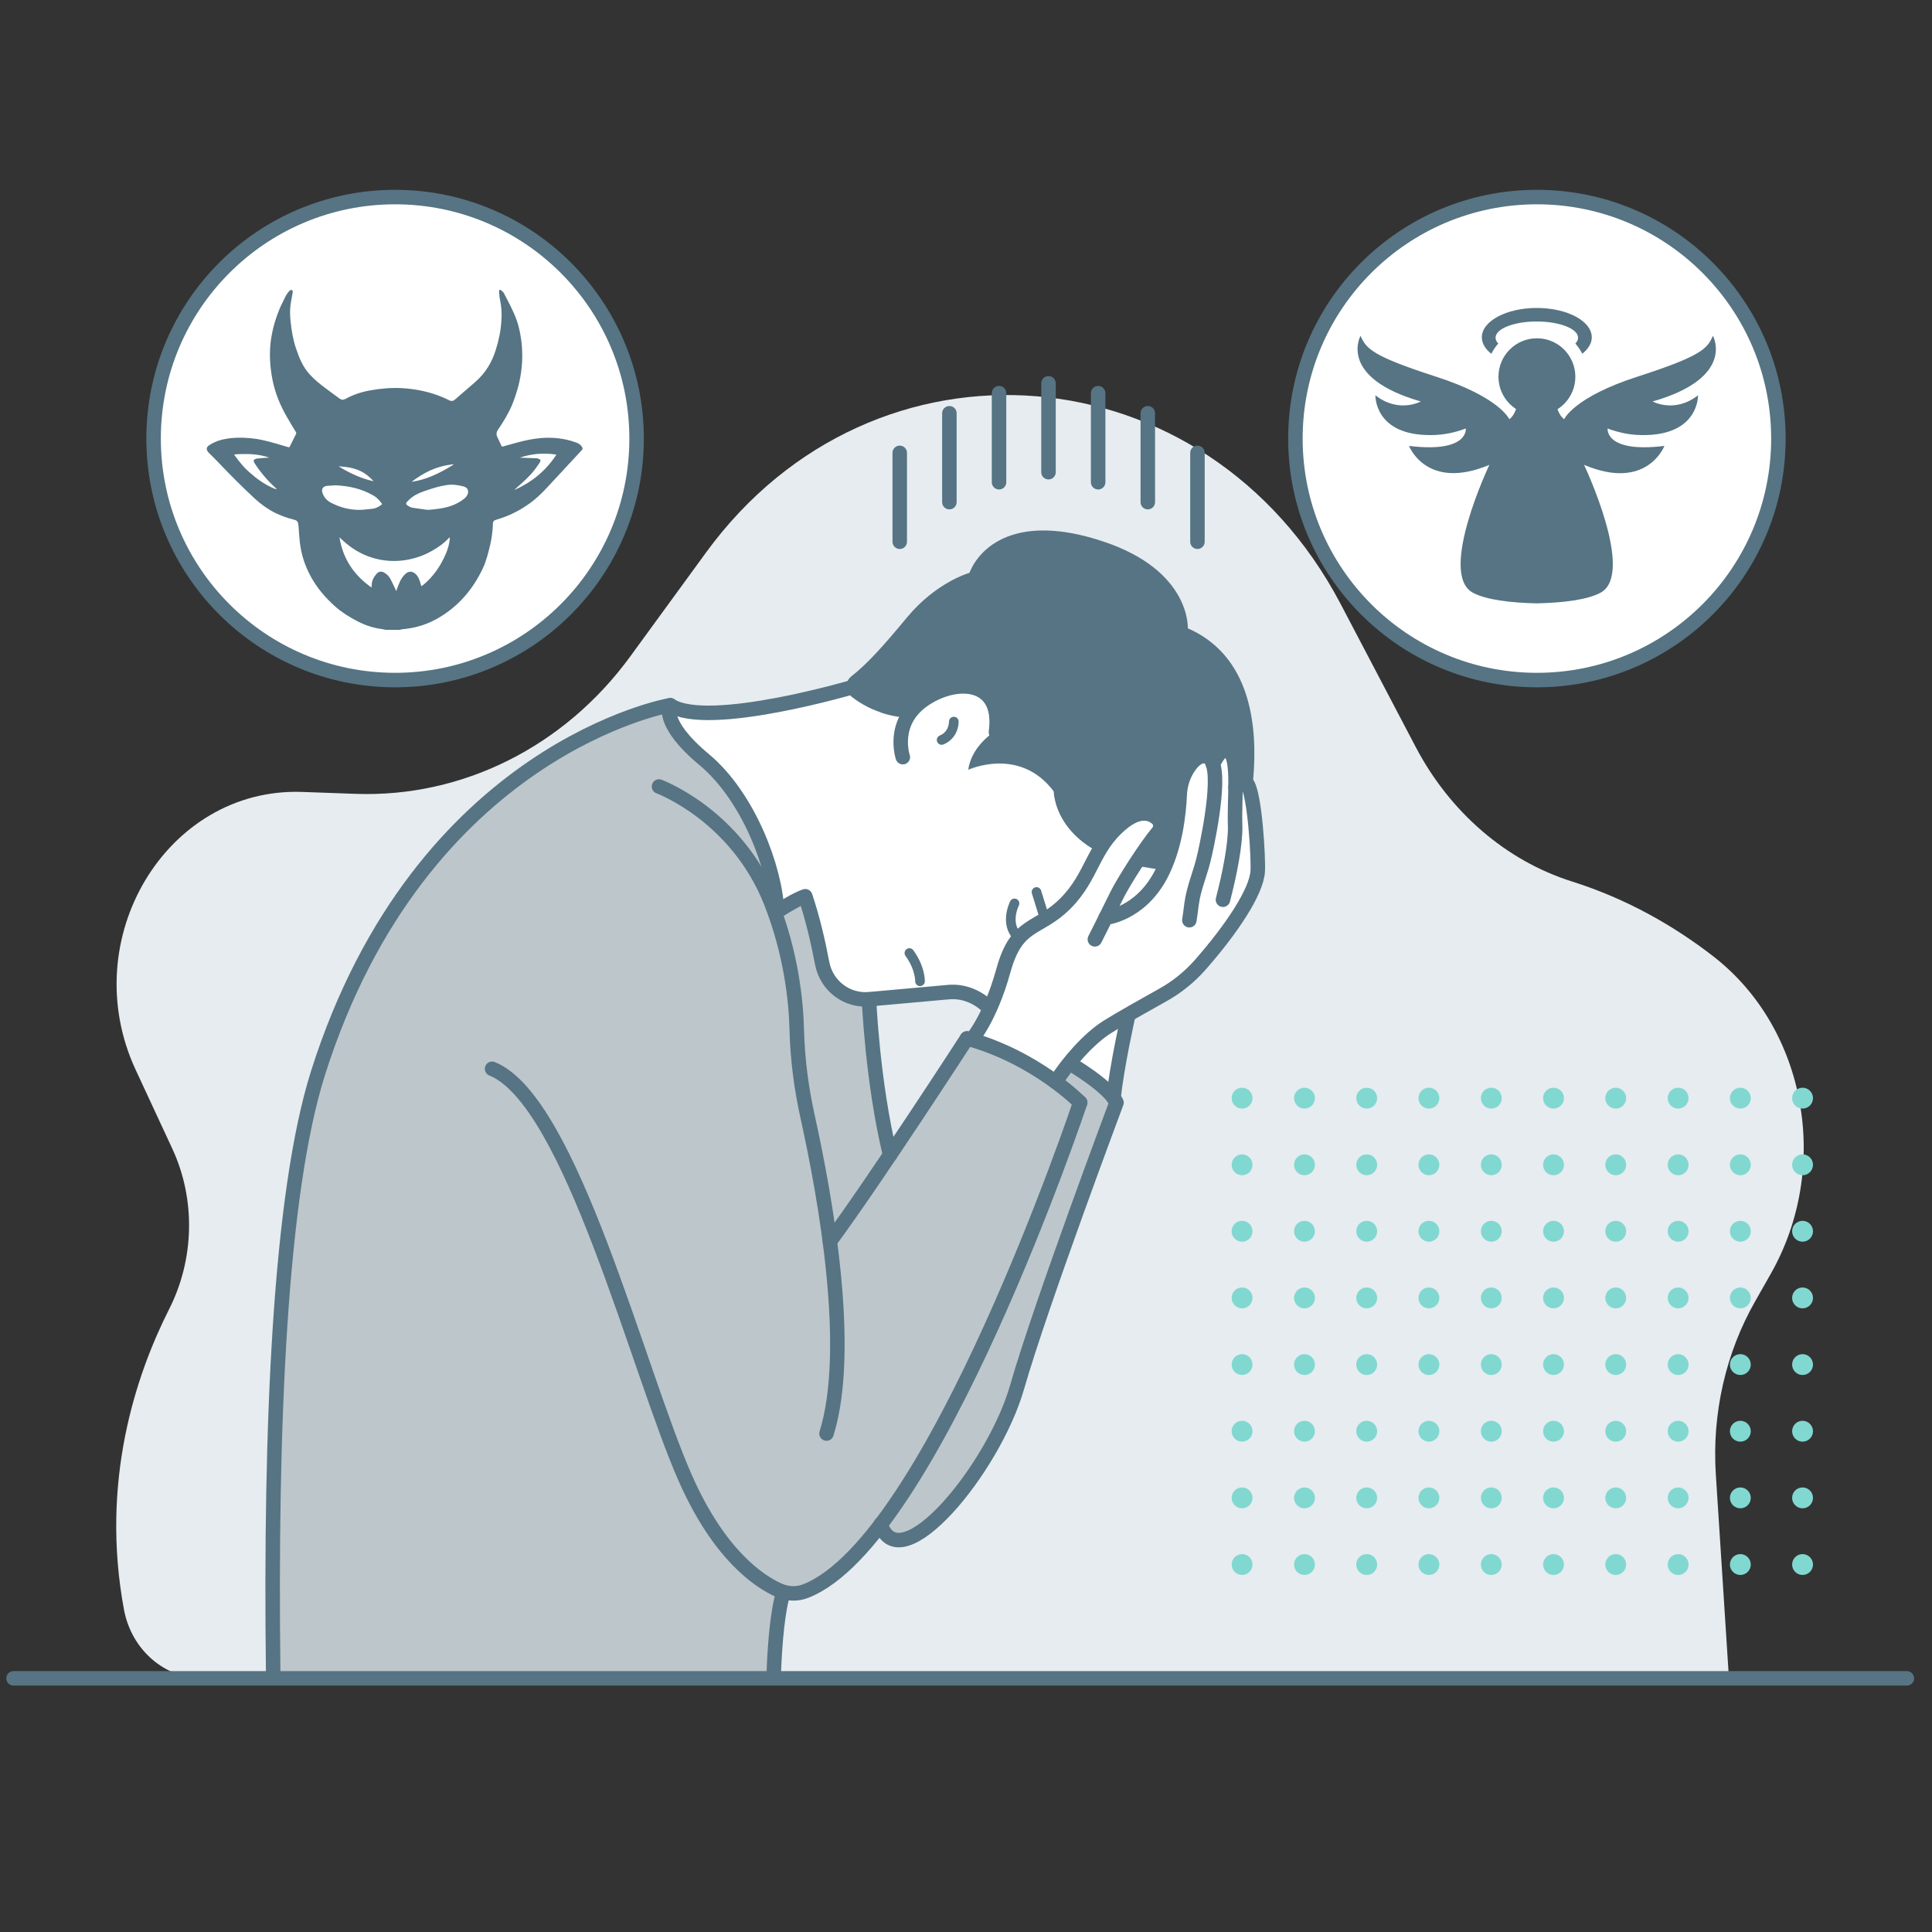 <?xml version="1.0" encoding="UTF-8"?>
<svg id="Layer_1" data-name="Layer 1" xmlns="http://www.w3.org/2000/svg" viewBox="0 0 100 100">
  <rect x="0" y="0" width="100" height="100" fill="#333333" stroke="none"/>
  <defs>
    <style>
      .cls-1, .cls-2 {
        fill: #fff;
      }

      .cls-3 {
        fill: #e6ecf0;
      }

      .cls-4 {
        fill: #81d8d0;
      }

      .cls-2 {
        stroke-miterlimit: 10;
      }

      .cls-2, .cls-5, .cls-6 {
        stroke: #567483;
      }

      .cls-2, .cls-6 {
        stroke-width: .75px;
      }

      .cls-7 {
        fill: #bdc6cb;
      }

      .cls-8 {
        fill: #567483;
      }

      .cls-5 {
        stroke-width: .5px;
      }

      .cls-5, .cls-6 {
        fill: none;
        stroke-linecap: round;
        stroke-linejoin: round;
      }
    </style>
  </defs>
  <path class="cls-3" d="m89.49,86.87l-.68-10.57c-.2-3.14.51-6.27,2.04-8.95l.8-1.41c3.12-5.48,1.88-12.68-2.97-16.44-2-1.55-4.43-2.96-7.3-3.87-3.44-1.08-6.34-3.61-8.1-6.96l-3.89-7.41c-6.93-13.19-24.14-14.59-32.84-2.67l-3.93,5.39c-3.4,4.66-8.67,7.3-14.19,7.11l-2.8-.1c-7.02-.24-11.74,7.64-8.61,14.38l1.9,4.09c1.22,2.63,1.14,5.73-.17,8.31-1.72,3.4-3.57,8.92-2.33,15.56.39,2.07,2.11,3.55,4.08,3.55h78.98Z"/>
  <g>
    <g>
      <circle class="cls-4" cx="64.29" cy="56.84" r=".54"/>
      <circle class="cls-4" cx="67.52" cy="56.84" r=".54"/>
      <circle class="cls-4" cx="70.74" cy="56.84" r=".54"/>
      <circle class="cls-4" cx="73.96" cy="56.84" r=".54"/>
      <circle class="cls-4" cx="77.19" cy="56.84" r=".54"/>
      <circle class="cls-4" cx="80.41" cy="56.84" r=".54"/>
      <circle class="cls-4" cx="83.63" cy="56.84" r=".54"/>
      <circle class="cls-4" cx="86.86" cy="56.84" r=".54"/>
      <circle class="cls-4" cx="90.08" cy="56.84" r=".54"/>
      <circle class="cls-4" cx="93.3" cy="56.84" r=".54"/>
    </g>
    <g>
      <circle class="cls-4" cx="64.29" cy="60.29" r=".54"/>
      <circle class="cls-4" cx="67.52" cy="60.29" r=".54"/>
      <circle class="cls-4" cx="70.74" cy="60.29" r=".54"/>
      <circle class="cls-4" cx="73.96" cy="60.29" r=".54"/>
      <circle class="cls-4" cx="77.19" cy="60.29" r=".54"/>
      <circle class="cls-4" cx="80.41" cy="60.29" r=".54"/>
      <circle class="cls-4" cx="83.63" cy="60.29" r=".54"/>
      <circle class="cls-4" cx="86.86" cy="60.29" r=".54"/>
      <circle class="cls-4" cx="90.08" cy="60.29" r=".54"/>
      <circle class="cls-4" cx="93.3" cy="60.29" r=".54"/>
    </g>
    <g>
      <circle class="cls-4" cx="64.29" cy="63.73" r=".54"/>
      <circle class="cls-4" cx="67.52" cy="63.73" r=".54"/>
      <circle class="cls-4" cx="70.74" cy="63.73" r=".54"/>
      <circle class="cls-4" cx="73.96" cy="63.73" r=".54"/>
      <circle class="cls-4" cx="77.19" cy="63.73" r=".54"/>
      <circle class="cls-4" cx="80.41" cy="63.73" r=".54"/>
      <circle class="cls-4" cx="83.63" cy="63.73" r=".54"/>
      <circle class="cls-4" cx="86.86" cy="63.73" r=".54"/>
      <circle class="cls-4" cx="90.08" cy="63.73" r=".54"/>
      <circle class="cls-4" cx="93.3" cy="63.73" r=".54"/>
    </g>
    <g>
      <circle class="cls-4" cx="64.29" cy="67.18" r=".54"/>
      <circle class="cls-4" cx="67.52" cy="67.18" r=".54"/>
      <circle class="cls-4" cx="70.74" cy="67.18" r=".54"/>
      <circle class="cls-4" cx="73.96" cy="67.18" r=".54"/>
      <circle class="cls-4" cx="77.19" cy="67.18" r=".54"/>
      <circle class="cls-4" cx="80.41" cy="67.18" r=".54"/>
      <circle class="cls-4" cx="83.63" cy="67.18" r=".54"/>
      <circle class="cls-4" cx="86.86" cy="67.18" r=".54"/>
      <circle class="cls-4" cx="90.08" cy="67.18" r=".54"/>
      <circle class="cls-4" cx="93.3" cy="67.18" r=".54"/>
    </g>
    <g>
      <circle class="cls-4" cx="64.29" cy="70.63" r=".54"/>
      <circle class="cls-4" cx="67.52" cy="70.63" r=".54"/>
      <circle class="cls-4" cx="70.74" cy="70.63" r=".54"/>
      <circle class="cls-4" cx="73.96" cy="70.63" r=".54"/>
      <circle class="cls-4" cx="77.19" cy="70.63" r=".54"/>
      <circle class="cls-4" cx="80.41" cy="70.63" r=".54"/>
      <circle class="cls-4" cx="83.63" cy="70.63" r=".54"/>
      <circle class="cls-4" cx="86.86" cy="70.63" r=".54"/>
      <circle class="cls-4" cx="90.08" cy="70.63" r=".54"/>
      <circle class="cls-4" cx="93.3" cy="70.63" r=".54"/>
    </g>
    <g>
      <circle class="cls-4" cx="64.29" cy="74.08" r=".54"/>
      <circle class="cls-4" cx="67.52" cy="74.08" r=".54"/>
      <circle class="cls-4" cx="70.74" cy="74.08" r=".54"/>
      <circle class="cls-4" cx="73.96" cy="74.08" r=".54"/>
      <circle class="cls-4" cx="77.19" cy="74.08" r=".54"/>
      <circle class="cls-4" cx="80.41" cy="74.08" r=".54"/>
      <circle class="cls-4" cx="83.63" cy="74.08" r=".54"/>
      <circle class="cls-4" cx="86.86" cy="74.08" r=".54"/>
      <circle class="cls-4" cx="90.08" cy="74.08" r=".54"/>
      <circle class="cls-4" cx="93.3" cy="74.08" r=".54"/>
    </g>
    <g>
      <circle class="cls-4" cx="64.29" cy="77.53" r=".54"/>
      <circle class="cls-4" cx="67.52" cy="77.53" r=".54"/>
      <circle class="cls-4" cx="70.74" cy="77.53" r=".54"/>
      <circle class="cls-4" cx="73.96" cy="77.53" r=".54"/>
      <circle class="cls-4" cx="77.19" cy="77.53" r=".54"/>
      <circle class="cls-4" cx="80.41" cy="77.53" r=".54"/>
      <circle class="cls-4" cx="83.63" cy="77.53" r=".54"/>
      <circle class="cls-4" cx="86.86" cy="77.53" r=".54"/>
      <circle class="cls-4" cx="90.08" cy="77.53" r=".54"/>
      <circle class="cls-4" cx="93.3" cy="77.53" r=".54"/>
    </g>
    <g>
      <circle class="cls-4" cx="64.29" cy="80.98" r=".54"/>
      <circle class="cls-4" cx="67.52" cy="80.98" r=".54"/>
      <circle class="cls-4" cx="70.74" cy="80.98" r=".54"/>
      <circle class="cls-4" cx="73.96" cy="80.98" r=".54"/>
      <circle class="cls-4" cx="77.19" cy="80.98" r=".54"/>
      <circle class="cls-4" cx="80.41" cy="80.98" r=".54"/>
      <circle class="cls-4" cx="83.63" cy="80.98" r=".54"/>
      <circle class="cls-4" cx="86.86" cy="80.98" r=".54"/>
      <circle class="cls-4" cx="90.08" cy="80.98" r=".54"/>
      <circle class="cls-4" cx="93.3" cy="80.98" r=".54"/>
    </g>
  </g>
  <g>
    <g>
      <path class="cls-1" d="m55.36,55.04c.07.04.43.25.86.55.06.04.14.09.21.14.07.05.14.1.21.15.07.05.14.1.21.17.32.25.61.53.8.79.14-1.39.64-3.76.76-4.32-.43.25-.82.48-1.08.64-.24.15-.49.34-.73.56-.13.11-.25.22-.37.34-.31.3-.6.64-.87.98Z"/>
      <path class="cls-7" d="m14.14,86.6h25.91c.06-1.61.21-3.29.5-4.18.37.11.78.1,1.15-.06,1.27-.5,2.59-1.75,3.88-3.44.59-.77,1.17-1.64,1.74-2.57.1-.17.21-.33.3-.5.31-.51.61-1.04.91-1.58.16-.29.32-.57.47-.87.53-.98,1.03-1.99,1.51-3.01.1-.2.19-.39.28-.59.26-.55.51-1.09.75-1.63.08-.18.17-.37.25-.56,1.01-2.28,1.89-4.46,2.56-6.25.09-.22.17-.45.25-.65.37-.99.68-1.83.9-2.45.05-.14.1-.27.14-.38.03-.09.06-.18.09-.25.02-.06.04-.12.06-.17.09-.26.14-.4.14-.4,0,0-.45-.46-1.26-1.06-.68-.5-1.6-1.1-2.73-1.6-.15-.06-.3-.13-.46-.19-.17-.07-.34-.14-.53-.2-.18-.07-.38-.13-.58-.19-.02,0-.04,0-.06-.02-.08-.02-.16-.05-.24-.07,0,0-1.95,3.02-3.98,6.03-.92-3.81-1.09-8.05-1.09-8.05-1.16.1-2.2-.69-2.43-1.84-.23-1.21-.51-2.39-.88-3.49-.38.13-.9.43-1.46.79-.08-2.2-1.46-5.94-3.78-7.87-2.31-1.93-1.75-2.81-1.75-2.81,0,0-12.91,2.24-18.23,19.04-1.98,6.26-2.48,18.27-2.32,31.05Z"/>
      <path class="cls-7" d="m45.58,78.91c1,2.98,5.85-2.86,7.07-7.12,1.23-4.26,5.14-14.72,5.14-14.72-.38-.83-2.28-1.95-2.43-2.04-.27.33-.51.66-.72.98.81.6,1.26,1.06,1.26,1.06,0,0-4.94,14.77-10.33,21.84Z"/>
      <path class="cls-8" d="m43.85,35.75s0,.02,0,.02c.02.06.05.1.08.14.03.06.08.11.14.15.14.11.31.23.5.34.08.05.16.1.25.14.17.1.37.18.57.26.09.03.18.06.26.1.14.05.29.09.43.12.26.06.55.1.85.13.18-.31.44-.63.83-.91,1.63-1.16,4.11-1.13,3.79,1.54-.08.05-.18.12-.29.21-.05.03-.09.07-.14.11-.05.04-.1.08-.14.13l-.14.14c-.1.1-.2.22-.29.34-.04.06-.09.13-.13.2-.08.14-.15.28-.21.44-.02.06-.05.14-.06.21-.03.09-.05.19-.06.29,0,0,2.66-1.25,4.43,1.09,0,0,0,3.71,6.21,4.12,1.31.09,2.32.12,3.1.11,0,0,3.64-10.02-2.35-12.65,0,0,.17-2.98-4.37-4.49-4.54-1.52-6.42.32-6.93,1.62,0,0-1.7.47-3.21,2.28-1.23,1.48-2.04,2.4-2.92,3.09-.21.18-.29.45-.21.7Z"/>
      <path class="cls-1" d="m36.45,39.32c2.32,1.93,3.7,5.67,3.78,7.87.56-.36,1.07-.66,1.46-.79.37,1.11.64,2.28.88,3.49.22,1.15,1.26,1.94,2.43,1.84l4.12-.37c.71-.06,1.38.2,1.92.66.91.78,2.36,1.12,4.74.76,8.77-1.36,8.07-7.58,8.07-7.58-.78,0-1.79-.02-3.1-.11-6.21-.41-6.21-4.12-6.21-4.12-1.77-2.34-4.43-1.09-4.43-1.09.14-1.12,1.07-1.83,1.46-2.08.31-2.67-2.16-2.7-3.79-1.54-.39.28-.65.6-.83.91-1.34-.09-2.29-.64-2.86-1.09-.11-.09-.18-.2-.22-.32-1,.27-7.33,1.93-9.16.76,0,0-.56.88,1.75,2.81Z"/>
      <path class="cls-6" d="m34.11,40.71s4.05,1.49,5.82,6.05c1.01,2.6,1.27,4.98,1.31,6.54s.24,3.05.57,4.54c.91,4.12,2.33,12,.97,16.36"/>
      <path class="cls-5" d="m49.37,37.35s.02.68-.63.95"/>
      <path class="cls-6" d="m44.29,35.52s-7.61,2.26-9.59.99"/>
      <path class="cls-6" d="m63.84,45.19s.69,6.22-8.07,7.58c-2.38.37-3.83.02-4.74-.76-.53-.46-1.21-.72-1.92-.66l-4.12.37c-1.16.1-2.2-.69-2.43-1.84-.23-1.21-.51-2.39-.88-3.49-.38.13-.9.43-1.46.79-.08-2.2-1.46-5.94-3.78-7.87-2.31-1.93-1.75-2.81-1.75-2.81,0,0-12.91,2.24-18.23,19.04-1.98,6.26-2.48,18.27-2.32,31.05"/>
      <path class="cls-6" d="m46.07,59.78c-.92-3.81-1.09-8.05-1.09-8.05"/>
      <path class="cls-6" d="m55.91,57.07s-7.58,22.67-14.2,25.28c-.45.18-.95.16-1.4-.04-1.05-.47-3.09-1.85-4.83-5.78-2.47-5.57-5.92-19.56-10.01-21.21"/>
      <path class="cls-6" d="m42.96,64.25c2.39-3.24,7.09-10.5,7.09-10.5"/>
      <path class="cls-6" d="m40.05,86.6c.06-1.61.21-3.29.5-4.18"/>
      <path class="cls-5" d="m47.62,50.79s.02-.68-.55-1.46"/>
      <path class="cls-5" d="m52.51,46.76s-.7,1.37.57,2"/>
      <line class="cls-5" x1="53.65" y1="46.17" x2="54.1" y2="47.63"/>
      <path class="cls-6" d="m55.35,55.03s2.04,1.18,2.44,2.04c0,0-3.92,10.45-5.14,14.71-1.22,4.26-6.07,10.1-7.07,7.12"/>
      <path class="cls-6" d="m58.43,52.4s-.64,2.84-.79,4.43"/>
      <path class="cls-6" d="m46.73,39.19s-.61-1.77,1.04-2.94,4.16-1.12,3.78,1.65"/>
      <path class="cls-1" d="m50.29,53.82c1.88.55,3.38,1.43,4.35,2.16.66-1.03,1.71-2.2,2.68-2.82.62-.4,1.97-1.15,2.85-1.65.75-.41,1.42-.95,1.97-1.59,1.59-1.81,2.9-3.76,2.96-4.83.04-.7-.14-3.95-.54-4.51-.37-.53-.57.04-.6.14,0-.8-.03-1.5-.26-1.77-.43-.51-.91.6-.91.6-.06-.18-.15-.31-.28-.37-.36-.16-.68.11-.94.45-.32.44-.49.97-.51,1.52-.04.91-.21,2.72-.99,4.17-1.09,2-2.83,2.17-2.83,2.17.21-.41.42-.85.58-1.17.33-.67,1.46-2.44,2.13-3.26.18-.22.14-.56-.09-.74-.34-.26-.93-.42-1.81.32-1.52,1.27-1.47,2.7-2.89,4.11s-2.51.93-3.21,3.46c-.7,2.53-1.65,3.6-1.65,3.6Z"/>
      <path class="cls-6" d="m56.67,48.62s.76-1.51,1.14-2.29c.33-.67,1.45-2.44,2.13-3.26.19-.23.15-.56-.09-.74-.34-.27-.93-.43-1.81.31-1.52,1.28-1.48,2.7-2.89,4.12s-2.51.93-3.21,3.46-1.65,3.59-1.65,3.59"/>
      <path class="cls-6" d="m57.23,47.5s1.74-.16,2.83-2.17c.78-1.45.96-3.26,1-4.17.02-.54.19-1.08.51-1.52.25-.34.58-.61.94-.46.81.35.11,3.85-.14,4.99s-.57,1.68-.7,2.66c-.04.31-.07.57-.11.8"/>
      <path class="cls-6" d="m62.78,39.56s.48-1.12.91-.61.19,2.42.24,3.77c.03.95-.29,2.55-.63,3.85"/>
      <path class="cls-6" d="m63.95,40.74s.22-.73.61-.16.58,3.82.54,4.51c-.06,1.07-1.37,3.02-2.96,4.83-.56.64-1.23,1.18-1.97,1.59-.88.49-2.23,1.25-2.85,1.64-.97.61-2.03,1.83-2.68,2.85"/>
      <path class="cls-6" d="m50.05,53.75c3.58.98,5.86,3.32,5.86,3.32"/>
    </g>
    <g>
      <line class="cls-6" x1="46.57" y1="28.04" x2="46.57" y2="23.44"/>
      <line class="cls-6" x1="49.14" y1="25.99" x2="49.14" y2="21.39"/>
      <line class="cls-6" x1="51.71" y1="24.96" x2="51.71" y2="20.35"/>
      <line class="cls-6" x1="61.98" y1="28.04" x2="61.98" y2="23.44"/>
      <line class="cls-6" x1="59.41" y1="25.99" x2="59.41" y2="21.39"/>
      <line class="cls-6" x1="56.84" y1="24.96" x2="56.84" y2="20.35"/>
      <line class="cls-6" x1="54.27" y1="24.44" x2="54.27" y2="19.84"/>
    </g>
  </g>
  <line class="cls-6" x1="98.7" y1="86.87" x2=".7" y2="86.87"/>
  <g>
    <circle class="cls-2" cx="20.45" cy="22.7" r="12.5"/>
    <path class="cls-8" d="m30.15,23.18c-.08-.16-.21-.24-.37-.29-.56-.2-1.14-.26-1.73-.22-.43.03-.85.12-1.26.23-.25.07-.51.14-.76.21-.04.01-.06,0-.08-.04-.06-.14-.13-.29-.2-.43-.08-.15-.06-.28.04-.42.28-.41.54-.84.73-1.3.42-1.04.6-2.11.47-3.23-.06-.49-.17-.98-.37-1.43-.16-.37-.35-.72-.53-1.07-.03-.07-.1-.12-.16-.17-.02-.02-.05-.02-.08-.02,0,.03-.02.05-.02.08.01.14.02.29.05.43.08.37.1.74.07,1.11-.03.5-.13.98-.28,1.46-.2.67-.55,1.24-1.08,1.7-.34.3-.69.59-1.04.9-.1.09-.19.09-.3.04-.11-.06-.23-.11-.34-.16-.67-.28-1.38-.43-2.11-.47-.56-.03-1.11.02-1.66.12-.44.08-.87.22-1.26.44-.12.06-.21.05-.32-.03-.24-.18-.49-.36-.73-.54-.28-.21-.55-.43-.79-.69-.37-.4-.56-.88-.73-1.39-.15-.45-.22-.91-.27-1.37-.03-.3-.04-.59,0-.88.03-.19.07-.38.1-.56.01-.06.03-.14-.02-.17-.06-.03-.13.01-.17.07-.06.07-.11.14-.15.21-.09.18-.18.36-.27.55-.26.59-.44,1.2-.52,1.85-.08.67-.03,1.33.1,1.99.14.68.4,1.31.75,1.91.15.26.3.51.46.77.01.02.02.06.01.08-.11.23-.23.45-.34.68,0,.01-.04.03-.05.02-.14-.04-.27-.08-.41-.12-.41-.12-.82-.24-1.24-.31-.48-.07-.96-.09-1.44-.03-.37.05-.73.15-1.04.37-.12.08-.14.19-.06.31.03.04.06.07.09.1.13.13.26.25.38.38.64.67,1.29,1.33,1.97,1.96.32.29.66.54,1.04.73.31.15.62.27.96.35.2.05.24.11.26.32.02.29.04.58.07.86.07.62.26,1.21.56,1.76.33.61.77,1.12,1.29,1.58.34.3.72.53,1.12.74.46.24.94.39,1.46.43.02,0,.03,0,.04,0,0,0,0,0,0,0-.06,0-.12.01-.18.02h.97s-.05-.02-.07-.02c.12-.01.24-.02.37-.04.58-.08,1.11-.26,1.62-.56,1.04-.61,1.78-1.48,2.29-2.56.18-.38.28-.8.38-1.21.08-.33.12-.67.14-1.02,0-.22.03-.25.24-.31.54-.16,1.04-.4,1.5-.71.41-.27.76-.6,1.09-.96.56-.61,1.13-1.21,1.69-1.82.04-.04.08-.09.12-.14v-.07s-.02-.01-.02-.02Zm-15.84,2.14s-.1-.02-.14-.04c-.49-.21-.91-.52-1.3-.87-.26-.23-.48-.51-.69-.79-.02-.03-.04-.06-.06-.1.62-.04,1.24-.04,1.83.17-.02,0-.05,0-.07,0-.18.01-.36.02-.54.04-.04,0-.08.01-.12.03-.09.03-.11.08-.07.16.02.04.04.08.07.12.3.45.65.86,1.05,1.22.02.01.03.03.04.04,0,0,0,.01,0,.02Zm9.15-1.29v.03c-.67.41-1.37.77-2.16.88.62-.46,1.22-.8,2.16-.91Zm-4.12.88c-.65-.14-1.24-.42-1.81-.77.99.04,1.42.35,1.81.77Zm-2.15,1.14c-.24-.11-.42-.29-.5-.54-.06-.2.02-.33.22-.36.04,0,.08-.01.12-.01.12,0,.23-.02.35-.02.69.03,1.35.18,1.95.53.18.1.31.25.43.41.03.04,0,.05-.02.07-.16.12-.33.2-.53.21-.23.02-.46.06-.68.05-.47-.01-.92-.13-1.34-.34Zm6.06,2.06c-.07.36-.22.68-.39,1-.25.45-.56.84-.96,1.17-.03.02-.06.04-.09.06-.03-.08-.05-.15-.07-.23-.05-.15-.11-.3-.24-.41-.16-.14-.34-.15-.51,0-.12.11-.21.24-.28.38-.07.15-.12.3-.18.45,0,.02-.01.04-.02.07-.02-.05-.04-.08-.05-.12-.09-.18-.17-.36-.26-.53-.07-.13-.18-.23-.31-.31-.14-.08-.28-.07-.39.05-.15.17-.26.36-.26.6,0,.04,0,.07-.01.12-.91-.64-1.48-1.48-1.66-2.6.06.06.12.11.17.16.54.5,1.16.84,1.89.99.45.09.9.1,1.36.03.49-.08.96-.24,1.39-.49.32-.18.61-.39.86-.66,0,0,.01-.01.02-.02,0,0,.01,0,.02,0,0,.1-.01.19-.03.29Zm.94-2.51c-.05.15-.19.23-.31.32-.33.22-.7.34-1.09.4-.19.03-.39.05-.61.07-.07,0-.17-.01-.27-.03-.17-.02-.34-.05-.5-.07-.12-.01-.22-.06-.32-.13-.08-.06-.09-.11-.03-.18.09-.09.18-.18.29-.26.22-.16.47-.25.73-.34.33-.11.67-.22,1.02-.27.31-.05.6-.01.9.07.22.06.27.23.2.43Zm2.46-.24s0-.01-.01-.02c.04-.04.09-.08.13-.12.33-.29.66-.58.92-.93.08-.1.15-.21.23-.32.02-.03.03-.06.05-.09.02-.05,0-.09-.04-.11-.05-.02-.1-.05-.16-.05-.27-.01-.53-.02-.8-.03-.02,0-.04,0-.07,0,.62-.21,1.24-.26,1.9-.16-.54.83-1.26,1.42-2.15,1.82Z"/>
  </g>
  <circle class="cls-2" cx="79.55" cy="22.7" r="12.5"/>
  <g>
    <circle class="cls-8" cx="79.55" cy="19.5" r="1.99"/>
    <path class="cls-8" d="m78.55,20.86s-.08.59-.43.84c0,0-.47-1.13-3.78-2.2-3.31-1.07-3.63-1.45-3.92-2.12,0,0-1.2,2.16,3.12,3.4,0,0-1.14.63-2.35-.32,0,0-.07,2.08,2.87,2.06.67,0,1.27-.14,1.81-.34,0,0,.16,1.28-2.94.9,0,0,.9,2.35,4.16.98,0,0-2.66,5.6-.87,6.61.69.38,1.98.53,3.32.56,1.34-.03,2.63-.18,3.32-.56,1.79-1.01-.87-6.61-.87-6.61,3.26,1.38,4.16-.98,4.16-.98-3.1.38-2.94-.9-2.94-.9.54.2,1.14.34,1.81.34,2.93.02,2.87-2.06,2.87-2.06-1.21.95-2.35.32-2.35.32,4.32-1.24,3.12-3.4,3.12-3.4-.29.67-.6,1.05-3.92,2.12-3.3,1.07-3.78,2.2-3.78,2.2-.34-.25-.43-.84-.43-.84h-1.99Z"/>
    <path class="cls-8" d="m79.54,15.94c-1.57,0-2.84.68-2.84,1.52,0,.31.18.61.49.85.1-.19.22-.37.36-.53-.09-.09-.14-.19-.14-.3,0-.47.96-.84,2.13-.84s2.14.37,2.14.84c0,.11-.05.21-.14.3.14.16.26.34.36.53.31-.25.49-.54.49-.85,0-.84-1.27-1.52-2.85-1.52Z"/>
  </g>
</svg>